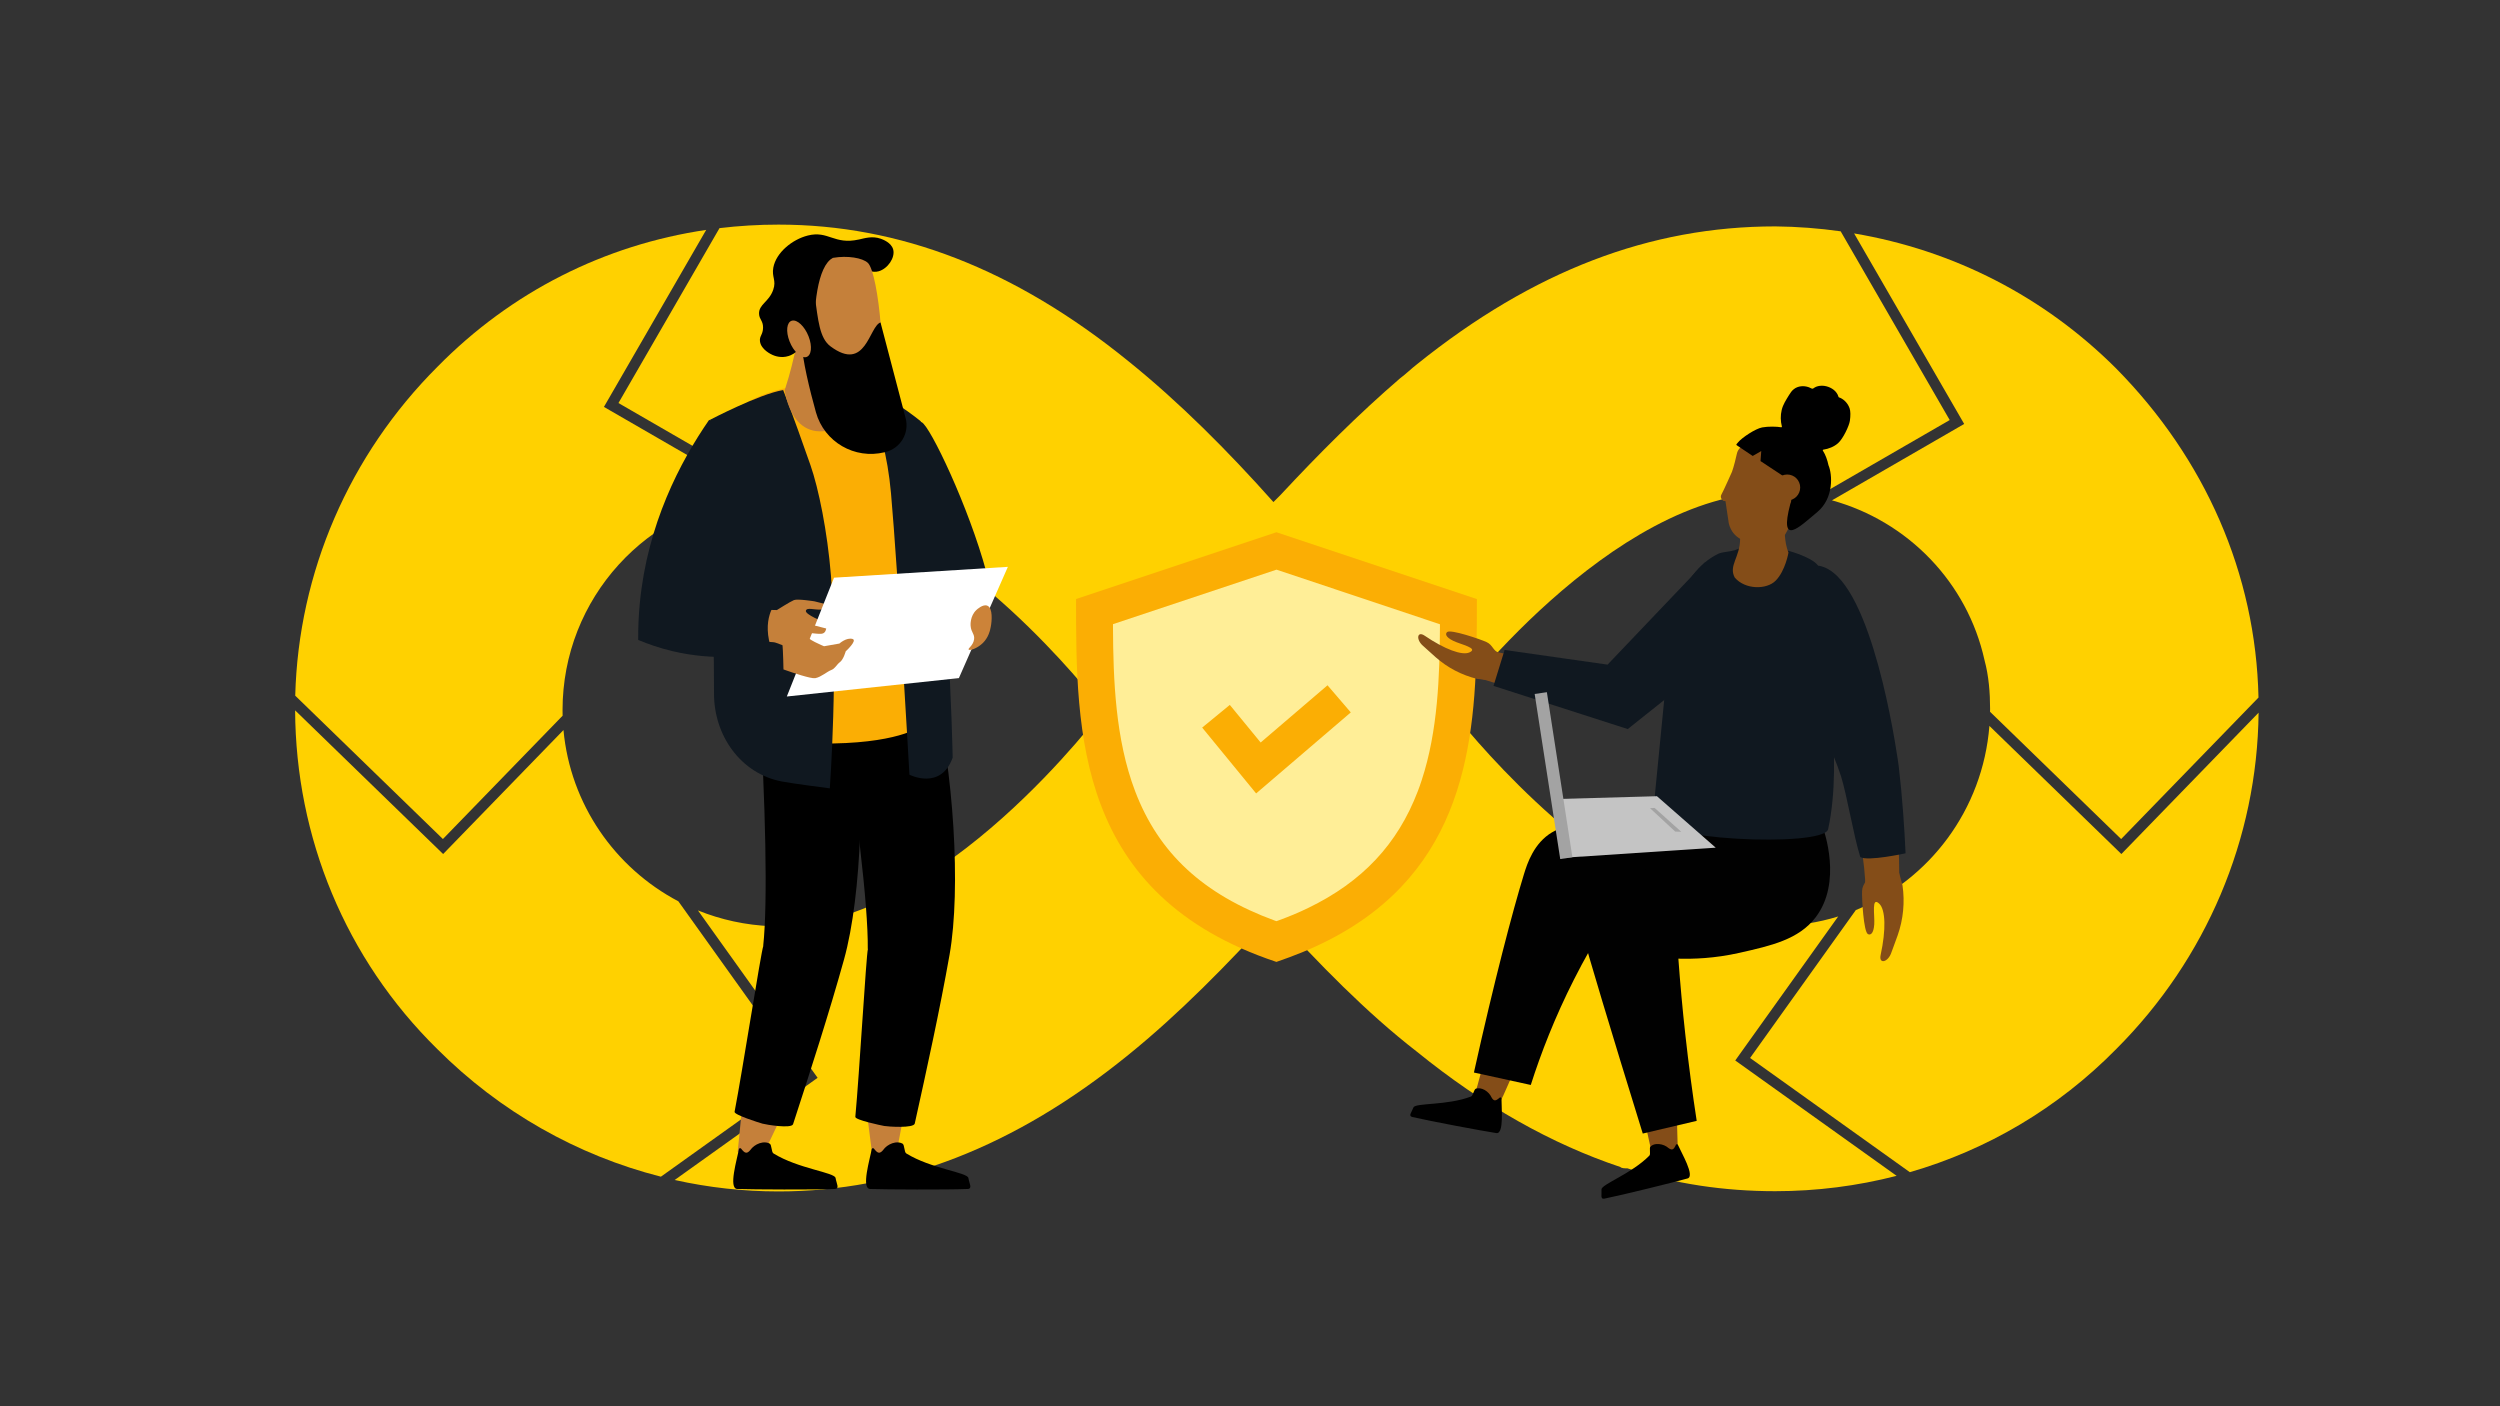 <?xml version="1.0" encoding="UTF-8"?>
<svg id="Layer_1" data-name="Layer 1" xmlns="http://www.w3.org/2000/svg" viewBox="0 0 1024 576">
  <rect x="0" y="0" width="1024" height="576" fill="#333333" stroke="none"/>
  <defs>
    <style>
      .cls-1 {
        fill: #c4c4c4;
      }

      .cls-1, .cls-2, .cls-3, .cls-4, .cls-5, .cls-6, .cls-7, .cls-8, .cls-9, .cls-10, .cls-11, .cls-12 {
        stroke-width: 0px;
      }

      .cls-2 {
        fill: #ffee97;
      }

      .cls-3 {
        fill: #cc8339;
      }

      .cls-4 {
        fill: #000;
      }

      .cls-5 {
        fill: #ffd100;
      }

      .cls-6 {
        fill: #010101;
      }

      .cls-7 {
        fill: #fbae04;
      }

      .cls-8 {
        fill: #844d18;
      }

      .cls-9 {
        fill: #101820;
      }

      .cls-10 {
        fill: #a3a3a3;
      }

      .cls-11 {
        fill: #fff;
      }

      .cls-12 {
        fill: #c5803a;
      }
    </style>
  </defs>
  <g>
    <path class="cls-5" d="M868.92,349.81l-54.06-52.48c-2.72,34.42-24.66,63.12-54.73,75.45l-43.3,60.57,65.44,46.78c31.62-9.14,60.73-26.21,84.6-50.5,36.79-36.79,57.72-86.08,58.25-137.72l-56.2,57.89Z"/>
    <path class="cls-5" d="M804.54,173.64l-54.17,31.3c31.09,8.58,55.48,33.63,62.5,65.52,1.73,6.36,2.27,13.36,2.27,19.82,0,.42-.01.84-.02,1.26l53.7,52.13,56.26-57.96c-1.09-50.76-21.95-97.9-58.22-134.7-29.57-29.57-66.82-48.55-107.42-55.4l45.09,78.04Z"/>
    <path class="cls-5" d="M181.42,343.66l49.03-50.51c-.02-.77-.03-1.55-.03-2.33,0-45.81,34.78-83.49,79.38-88.08l-62.43-36.07,41.89-72.51c-41.65,6.16-79.89,25.36-110.12,56.11-36.07,36.07-56.9,84.15-58.21,134.68l60.48,58.71Z"/>
    <path class="cls-5" d="M710.76,434.37l42.17-58.99c-8.17,2.53-16.82,3.9-25.78,3.9-10.45,0-20.91-1.73-30.82-5.82-2.27-1.18-5.27-1.73-7.55-3.55-51.18-22.18-94.91-79.73-94.91-79.73,0,0,65.82-88.45,132.82-88.45,5.99,0,11.84.61,17.51,1.75l54.4-31.43-44.66-77.3c-8.8-1.24-17.74-1.93-26.79-2.02-51.18,0-99,18.09-146.73,56.45-2.27,1.73-4.64,4.09-7,5.82-16.91,14.55-33.18,30.82-48.91,47.73l-2.91,2.91c-18.64-20.91-38.45-40.82-59.45-57.73-46.64-37.82-93.82-55.91-143.27-55.91-8.15,0-16.22.49-24.17,1.44l-41.39,71.64,64.4,37.21c.42,0,.84-.02,1.26-.02,7.55,0,14.55,1.18,22.18,2.91,2.91.55,5.82,1.73,8.73,2.91,54.73,19.82,101.91,82.73,101.91,82.73,0,0-65.82,88.55-132.82,88.55h-2.91c-10.66-.41-20.83-2.67-30.19-6.46l49.01,68.56-58.54,41.85c13.86,3.09,28.11,4.69,42.53,4.69,49.45,0,96.64-18.09,143.27-55.91,20.91-16.91,40.82-37.27,59.45-57.73,18.64,20.36,37.82,40.18,58.82,56.45,27.36,22.18,55.27,37.82,83.27,47.18.55.55,1.73.55,2.91.55,19.18,6.36,39.64,9.36,60.55,9.36,16.94,0,33.63-2.14,49.71-6.29l-66.1-47.25Z"/>
    <path class="cls-5" d="M328.81,440.45l-50.95-71.27c-25.97-13.67-44.25-39.73-47.06-70.15l-49.29,50.78-60.63-58.85c.25,52.01,20.58,101.72,58.26,138.76,25.61,25.61,57.28,43.54,91.57,52.25l58.09-41.52Z"/>
  </g>
  <g>
    <g id="Suit_man" data-name="Suit man">
      <g>
        <g id="Legs">
          <path class="cls-12" d="M316.29,459.42c.81.25,1.75.19,2.74.04-2.42,5.02-4.79,10.06-7.06,15.12-4.38-.38-5.98-.98-9.82-2.78.62-5.71,1.12-11.71,1.75-17.79,3.7,2.59,8.1,4.46,12.39,5.41Z"/>
          <path class="cls-12" d="M368,455.01c.85.1,1.76-.12,2.69-.44-1.13,5.33-2.21,10.67-3.18,16.03-4.38.39-5.84,5-10.04,3.91-.8-5.7-2.04-16.57-2.92-22.63,4.25,1.89,9.03,2.95,13.45,3.13Z"/>
          <path class="cls-4" d="M312.66,387.4h-.05c1.92-17.84.94-58.42-1.71-102.33,13.43-2.11,25.1-1.92,38.75-1.5,5.02,34.27,3.39,83.06-3.94,109.43-6.12,22.03-13.88,45.99-20.87,67.46-.63,1.95-11.11.19-12.52-.21-1.38-.39-11.68-3.61-11.44-4.85,3.34-17.36,10.8-65.33,11.78-68Z"/>
          <path class="cls-4" d="M355.49,388.66h-.05c.19-17.94-4.7-58.24-11.57-101.68,13.16-3.4,24.8-4.33,38.43-5.23,8.3,33.63,11.39,82.34,6.64,109.3-3.97,22.52-9.38,47.12-14.26,69.16-.44,2-11.04,1.26-12.49.99-1.41-.26-11.97-2.47-11.85-3.73,1.65-17.61,4.44-66.07,5.16-68.82Z"/>
        </g>
        <g>
          <path class="cls-4" d="M312.3,467.98c1.01-.15,2.04-.04,2.94.43.92.48.67,3.48,1.56,4.03,10.21,6.32,25.09,7.73,25.46,10.1.35,2.24,1.78,4.38-.34,4.47-8.59.34-33.45.22-39.93,0-3.78-.13,0-12.44.65-16.29.08-.45.65-.59.93-.23.55.69,1.51,2.02,2.56,1.57.87-.38,1.29-1.23,1.92-1.88,1.05-1.08,2.64-1.96,4.25-2.2Z"/>
          <path class="cls-4" d="M366.7,467.98c1.01-.15,2.04-.04,2.94.43.92.48.67,3.48,1.56,4.03,10.21,6.32,25.09,7.73,25.46,10.1.35,2.24,1.78,4.38-.34,4.47-8.59.34-33.45.22-39.93,0-3.78-.13,0-12.44.65-16.29.08-.45.65-.59.93-.23.55.69,1.51,2.02,2.56,1.57.87-.38,1.29-1.23,1.92-1.88,1.05-1.08,2.64-1.96,4.25-2.2Z"/>
        </g>
      </g>
      <g>
        <path id="Arm" class="cls-9" d="M338.17,170.16l6.71-1.55c9.28.67,14.29-3.78,32.64,4.34,3.43,1.52,19.31,34.74,26.53,61.49.67,2.48.33,5.12-.91,7.37l-14.48,26.24s-21.67-58.31-30.04-69.8l-20.45-28.09Z"/>
        <path id="T-shirt" class="cls-7" d="M296.38,298.62s7.64,6.61,44.98,5.9c28.83-.55,36.47-7.54,36.47-7.54l-.68-124.41s-12.72-10.38-29.79-14.73c-5.05-1.29-10.87-.22-16.89.06-4.46.21-8.69.93-12.63,2.02-15.45,4.31-26.29,14.45-27.93,22.4-2.06,9.98,6.46,116.29,6.46,116.29Z"/>
        <path class="cls-9" d="M320.78,159.78s3.36,8.35,11.19,30.76c3.34,9.58,6.91,27.04,8.39,45.21,3.09,38.09-.47,87.16-.47,87.16,0,0-14.39-1.83-19.58-2.8-16.89-3.16-27.87-18.81-27.85-35.99.01-8.57-.08-17.6-.37-24.79-.81-19.65-1.23-87.39-1.23-87.39,0,0,20.09-10.52,29.92-12.17Z"/>
        <path class="cls-9" d="M350.93,157.66s11.16,12.28,14.02,44.34c2.86,32.06,7.56,115.32,7.56,115.32,0,0,12.82,6.58,17.71-6.99,0,0-1.87-96.7-13.08-137.76,0,0-14.59-12.14-26.22-14.91Z"/>
        <path class="cls-12" d="M317.71,263.24c1.7.69,13.63,4.92,15.99,4.6.09-.01.18-.02.27-.04,2.3-.45,4.88-2.7,6.49-3.28,1.67-.61,2.25-2.21,3.71-3.29,1.47-1.08,2.38-4.38,2.38-4.38,0,0,4.97-4.46,2.89-5.05-2.6-.73-5.53,1.88-5.53,1.88l-6.43,1.1s-7.72-3.05-7.4-4.6c.34-1.55,3.52-.28,6.32-.51,1.85-.14,1.99-2.16,1.99-2.16l-4.76-1.2s-6.95-1.13-8.44-.51c-1.49.6-6.98,4.08-6.98,4.08l-10.29-.23-1.99,13.45s10.1-.55,11.8.15Z"/>
        <path class="cls-9" d="M290.48,171.95c10.6,5.57,14.35,28.77,13.22,38.18l-11.66,30.96s2.29,4.18.41,4.93l25.43.72s-6.51,6.78-1.55,20.15c-9.57,2.08-24.13,3.78-40.8-.16-5.29-1.25-10.01-2.88-14.13-4.62-.03-4.82.17-9.86.67-15.09,3.12-32.36,16.53-57.88,28.41-75.07Z"/>
      </g>
      <g id="Head">
        <path class="cls-12" d="M325.26,145.77s-1.39,6.6-3.84,14.04c0,0,2.78,25.23,24.76,14,0,0-3.1-16.05-.69-24.12,2.42-8.07-17.88-14.25-20.23-3.91Z"/>
        <path class="cls-4" d="M351.74,98.11c-10.13,2.25-12.41-3.77-20.86-1.64-6.34,1.59-12.99,6.96-14.13,13.14-.73,3.93,1.34,5.15-.05,9.12-1.73,4.97-5.95,5.92-5.79,9.82.1,2.36,1.66,2.73,1.64,5.66-.03,2.91-1.58,3.45-1.26,5.66.49,3.39,4.59,5.26,5.15,5.51.74.32,3.43,1.46,6.6.43.78-.25,2.77-1.02,4.26-2.98,2.34-3.09,2.18-7.49.85-10.43-.96-2.12-2.01-2.36-2.56-4.68-.17-.72-.74-3.14.43-5.11,1.23-2.09,3.09-1.43,5.54-3.19,3.7-2.66,2.38-6.25,5.96-9.58,2.63-2.44,5.89-2.88,6.6-2.98,7.27-.99,10.42,5.74,15.76,4.26,3.72-1.03,6.84-5.57,5.98-8.89-.75-2.9-4.37-4.18-5.09-4.44-3.55-1.25-6.63-.2-9.03.33Z"/>
        <path class="cls-12" d="M329.25,115.46c-2.91,23.23,2.19,41.66,3.92,45.39,3.46,7.45,23.95,4.55,25.86,1.11,4.91-8.86.86-50.06-3.53-54.26-4.39-4.19-24.77-3.99-26.24,7.76Z"/>
        <path class="cls-4" d="M333.72,121.12l-5.44,18.89c.46,7.72,3.27,19.32,5.93,28.87,3.39,12.17,15.86,19.38,28.12,16.36.14-.03.28-.07.42-.1,6.12-1.54,9.81-7.76,8.2-13.86l-10.29-39.21c-4.72,1.61-5.97,20.62-20.49,9.79-4.52-3.37-5.06-10.75-6.46-20.74Z"/>
        <path class="cls-4" d="M333.75,141.45c-.83-15.56,1.13-32.62,7.42-35.83,0,0-15.52-1.87-18.82,11.33-3.3,13.2,6.11,26.1,6.11,26.1l5.29-1.6Z"/>
        <path class="cls-12" d="M331.19,137.77c-1.61-4.12-4.67-6.99-6.82-6.42-2.15.57-2.58,4.37-.97,8.49,1.61,4.12,4.67,6.99,6.82,6.42,2.15-.57,2.58-4.37.97-8.49Z"/>
      </g>
    </g>
    <path class="cls-11" d="M412.82,232.18c-23.74,1.48-47.47,2.96-71.21,4.44-6.45,16.22-12.89,32.44-19.33,48.67,23.49-2.51,46.98-5.03,70.48-7.54,6.69-15.19,13.38-30.37,20.06-45.56Z"/>
    <path class="cls-12" d="M349.24,261.72c-2.54-.73-5.42,1.88-5.42,1.88l-6.3,1.1s-7.56-3.05-7.24-4.6c.33-1.55,3.45-.28,6.19-.51,1.81-.14,1.94-2.16,1.94-2.16l-4.66-1.2s-6.81-1.13-8.26-.51c-.98.41-3.76,2.13-5.46,3.2.64,5.06.77,10.16.88,15.28,4.08,1.46,11.17,3.82,12.92,3.58.09-.01.17-.02.26-.04,2.25-.45,4.77-2.7,6.35-3.28,1.64-.61,2.21-2.21,3.63-3.29,1.44-1.08,2.33-4.38,2.33-4.38,0,0,4.87-4.46,2.83-5.05Z"/>
    <path class="cls-3" d="M396.74,266.06c.39.55,3.5-.42,5.78-2.63,2.42-2.35,3.02-5.25,3.3-6.68.45-2.32.92-7.66-1.38-8.65-1.79-.78-4.26,1.51-4.52,1.76-2.62,2.47-2.39,6.16-2.36,6.48.21,2.77,1.73,3.31,1.43,5.52-.35,2.54-2.6,3.72-2.24,4.21Z"/>
    <g>
      <path class="cls-7" d="M604.93,245.37c0,7.07,0,14.34-.19,21.72-1.12,47.04-9.5,97.61-71.44,123-3.33,1.35-6.84,2.66-10.48,3.91-82.07-27.37-82.07-93.89-82.07-148.63l82.07-27.37,82.11,27.37h0Z"/>
      <path class="cls-2" d="M589.8,255.69v1.34c-.12,19.75-.82,42.3-7.47,62.53-.48,1.53-1.04,3.06-1.61,4.56-8.25,21.58-22.62,37-44.83,47.75-3.88,1.91-8.03,3.62-12.43,5.22l-.64.22-.64-.22c-29.38-10.78-47.56-27.62-57.23-53.01-8.13-21.36-8.96-45.85-9.07-67.09v-1.34l66.97-22.32,66.93,22.36h0Z"/>
      <polygon class="cls-7" points="514.51 324.99 492.41 298.02 503.73 288.73 516.36 304.13 543.75 280.69 553.28 291.8 514.51 324.99"/>
    </g>
    <g>
      <path class="cls-8" d="M621.87,436.12c-2.91,3.93-5.43,12.42-8.22,16.41-3.72-1.05-5.7-2.55-9.71-3.63,1.48-4.82,3.8-14.14,5.36-19.28,2.76,2.84,11.7,6.46,12.57,6.49h0Z"/>
      <path class="cls-8" d="M684.57,455.29c.75-.09,1.48-.46,2.21-.94.14,4.78.33,15.14.61,19.91-3.66,1.24-5.83,1.98-9.63,1.92-1.86-4.69-3.3-15.8-5.3-20.78,4.02.73,8.3.65,12.11-.12Z"/>
      <path class="cls-6" d="M635.85,340.86c5.55-3.26,11.27-2.96,14.75-2.78,46.6,2.31,32.9.29,41.58,1.52,44.92,6.38,51.92,4.33,53.61,9,3.94,10.87-30.04,32.63-44.55,41.44-14.62-3.79-29.22-7.58-43.84-11.38-4.27,6.86-8.57,14.38-12.71,22.57-7.82,15.43-13.5,30.08-17.68,43.17-7.76-1.7-15.53-3.4-23.29-5.09,8.28-37.34,15.82-66.01,20.47-81.17,1.37-4.47,4.08-12.86,11.64-17.29h0Z"/>
      <path class="cls-6" d="M648.37,374.7c1.03-3.16,3.22-5.42,5.47-7.13,21.22-16.08,58.44-23.9,58.44-23.9,8.6-1.8,20.13-4.02,33.94-6.05,1.05,2.83,8.44,23.77-2.55,38.14-6.94,9.06-18.17,11.58-31.19,14.52-10.26,2.31-19.04,2.56-25.02,2.39.74,10.06,1.67,20.43,2.85,31.09,1.35,12.23,2.92,24.02,4.66,35.34-7.37,1.73-14.72,3.47-22.09,5.2-13.33-43-22.73-74.55-24.52-81.38-.37-1.4-1.17-4.65,0-8.24h0Z"/>
      <path class="cls-4" d="M678.49,468.6c-.9.08-1.74.38-2.41.98-.68.6.15,3.11-.5,3.77-7.4,7.51-19.79,11.78-19.61,13.88.16,1.99-.61,4.1,1.21,3.73,7.39-1.48,28.56-6.73,34.03-8.26,3.2-.89-2.56-10.61-3.93-13.76-.16-.37-.67-.37-.84,0-.32.7-.87,2.03-1.85,1.87-.82-.14-1.36-.79-2.02-1.2-1.12-.7-2.66-1.13-4.08-.99v-.02Z"/>
      <path class="cls-4" d="M607.16,446.03c-.85-.3-1.74-.37-2.61-.12-.87.27-1.15,2.89-2.01,3.22-9.84,3.77-22.89,2.53-23.6,4.5-.67,1.87-2.26,3.48-.44,3.9,7.34,1.71,28.78,5.72,34.39,6.58,3.28.51,2.05-10.72,2.12-14.15,0-.39-.46-.61-.76-.36-.59.51-1.64,1.49-2.46.94-.68-.46-.91-1.27-1.35-1.93-.73-1.11-1.95-2.13-3.3-2.6h.01Z"/>
      <path class="cls-9" d="M677,334.18l7.42-75.76s2.41-23.25,19.31-31.56c1.69-.83,4.49-.81,6.68-1.46,2.37-.7,4.14-2.03,6.63-2.04,12.04-.05,25.31,4.83,27.58,8.27,3.91,5.95,3.43,21.34,2.89,28.54-.76,10.35,7.74,49.9,1.29,79.47-1.65,7.58-73.89,4.63-71.81-5.46h0Z"/>
      <path id="Arm-2" data-name="Arm" class="cls-8" d="M742.3,232.2c-4.59.7-8.44,3.79-9.28,8.35l-.23,1.24c-3.67,16.34,17.5,54.12,22.58,70.09,4.91,15.41,9.29,48.21,8.52,50.47-.77,2.26,14.04.07,14.04.07,0,0,.29-26.33-2.82-53.94-1.48-13.1-12.79-79.37-32.8-76.28h-.01Z"/>
      <path id="Hand" class="cls-8" d="M614.09,267.4c-2.61-.74-2.54-3.18-5.18-4.4-2.66-1.22-14.71-5.32-16.14-4.12-.84.69-.72,2.04,2.47,3.6,3.17,1.56,10.62,3,6.6,4.77-2.99,1.32-10.1-1.29-18.28-6.86-3.12-2.13-3.71,1.62-.58,4.24.57.47,1.92,1.79,5.07,4.57,4.86,4.3,10.69,7.33,16.99,8.88l4.77.58s4.36-11.23,4.28-11.25h-.01Z"/>
      <path id="Hand-2" class="cls-8" d="M765.01,357.92c.31,2.9-2.15,3.81-2.3,6.94-.15,3.13.62,16.79,2.38,17.74,1.03.55,2.32-.12,2.6-3.9.28-3.8-1.29-11.79,2.1-8.5,2.52,2.45,2.78,10.58.52,20.96-.85,3.95,3.11,3.05,4.44-1.13.24-.75,1.02-2.63,2.52-6.88,2.32-6.57,3-13.61,2-20.5l-1.35-4.98s-12.93.17-12.92.25h.01Z"/>
      <path class="cls-9" d="M754.07,317.92c2.48,7.91,5.06,24.01,7.9,33.11,2.9,1.92,18.55-1.52,18.55-1.52-.46-10.12-1.29-22.85-2.82-35.78-.07-.64-8.59-64.59-26.73-79.15-2.97-2.39-6.07-3.35-9.24-2.88-.3.05-.6.1-.9.16-5.3,1.16-9.11,5.05-9.96,10.15l-.2,1.21c-2.61,12.68,7.47,36.2,15.56,55.09,3.38,7.9,6.3,14.73,7.83,19.59h0Z"/>
      <path id="Head-2" data-name="Head" class="cls-8" d="M738.16,194.21c.02-12.12-24.93-17.61-26.77-8.25-1.13,5.11-1.97,7.28-1.97,7.28,0,0-3.46,7.81-4.33,9.32s.85,2.62.85,2.62l.81.09,1.37,9.15c.83,3.25,2.66,5.15,4.64,6.27-.07,7.67-4.81,10.96-2.22,15.86,4.33,5.09,13.14,4.99,16.77,1.29,4.02-4.08,5.25-11.5,5.25-11.5-.95-2.3-1.34-4.91-1.47-7.2,3.61-6.49,7.02-12.83,7.03-24.95h.02Z"/>
      <path class="cls-4" d="M711.29,181.92l.62-.73c1.57-1.94,7.13-5.61,9.87-6.12,2.53-.47,6.03-.37,7.79-.06.18.03.33-.14.29-.32-.57-2.19-.61-4.53-.08-6.75.55-2.29,1.81-4.15,3-6.11.55-.9,1.15-1.8,1.99-2.44.84-.66,1.86-1.04,2.9-1.16,1.06-.13,2.14.02,3.15.36.45.15.83.4,1.27.57.45.17.7-.09,1.06-.35.88-.6,2.1-.82,3.13-.82,1.15,0,2.32.3,3.37.8,1.02.49,1.97,1.19,2.63,2.15.3.43.55.9.7,1.4.06.21.06.32.25.43.17.09.39.12.57.2,1.75.82,3.16,2.41,3.81,4.32.38,1.11.4,3,.1,5.08-.3,2.08-2.79,7.31-4.78,9.1-1.66,1.5-3.93,2.39-6.1,2.71-.2.02-.29.23-.18.4,1.14,1.78,1.84,3.87,2.29,5.96,0,.01,0,.02.01.03,1.6,3.73,2.25,13.44-4.55,19.13-7.23,6.03-15.82,14.71-11.09-3.3,1.21-2.58,0-7.51-3.28-11.64-.02-.02-.05-.05-.07-.06l-8.85-5.84.3-4.11-3.5,2.01-6.58-4.41c-.13-.09-.16-.28-.06-.39v-.03Z"/>
      <circle class="cls-8" cx="732.04" cy="199.68" r="5.32"/>
      <path class="cls-8" d="M610.51,266.61c16.14,3.1,32.29,6.19,48.43,9.29,12.91-14.13,25.8-28.25,38.71-42.38-.01,9.62-.03,19.24-.05,28.86-10.33,11.46-20.67,22.92-30.99,34.38-20.13-6.31-40.26-12.6-60.39-18.91"/>
      <path class="cls-9" d="M616.28,266.25c-1.51,4.9-3.02,9.79-4.54,14.69,18.33,5.9,36.67,11.79,54.99,17.69,12.08-9.62,24.14-19.25,36.22-28.88-.79-12.02-2.11-24.3-4.08-36.82-.14-.89-.28-1.77-.43-2.66-13.32,13.99-26.66,27.97-39.98,41.96-14.06-2-28.13-4.01-42.2-6.01h.01Z"/>
      <path class="cls-1" d="M702.76,347.21c-8.02-7.03-16.05-14.06-24.07-21.08-13.56.38-27.12.77-40.69,1.14.45,8.05.9,16.09,1.33,24.14,21.13-1.4,42.28-2.8,63.41-4.2h.01Z"/>
      <polygon class="cls-10" points="644.06 351.13 639.07 351.87 628.6 284.25 633.6 283.52 644.06 351.13"/>
      <path class="cls-10" d="M688.65,340.7c-3.64-3.26-7.28-6.52-10.92-9.78-.63.04-1.25.07-1.88.11,3.43,3.19,6.86,6.38,10.3,9.57.84.04,1.66.07,2.5.11h0Z"/>
    </g>
  </g>
</svg>